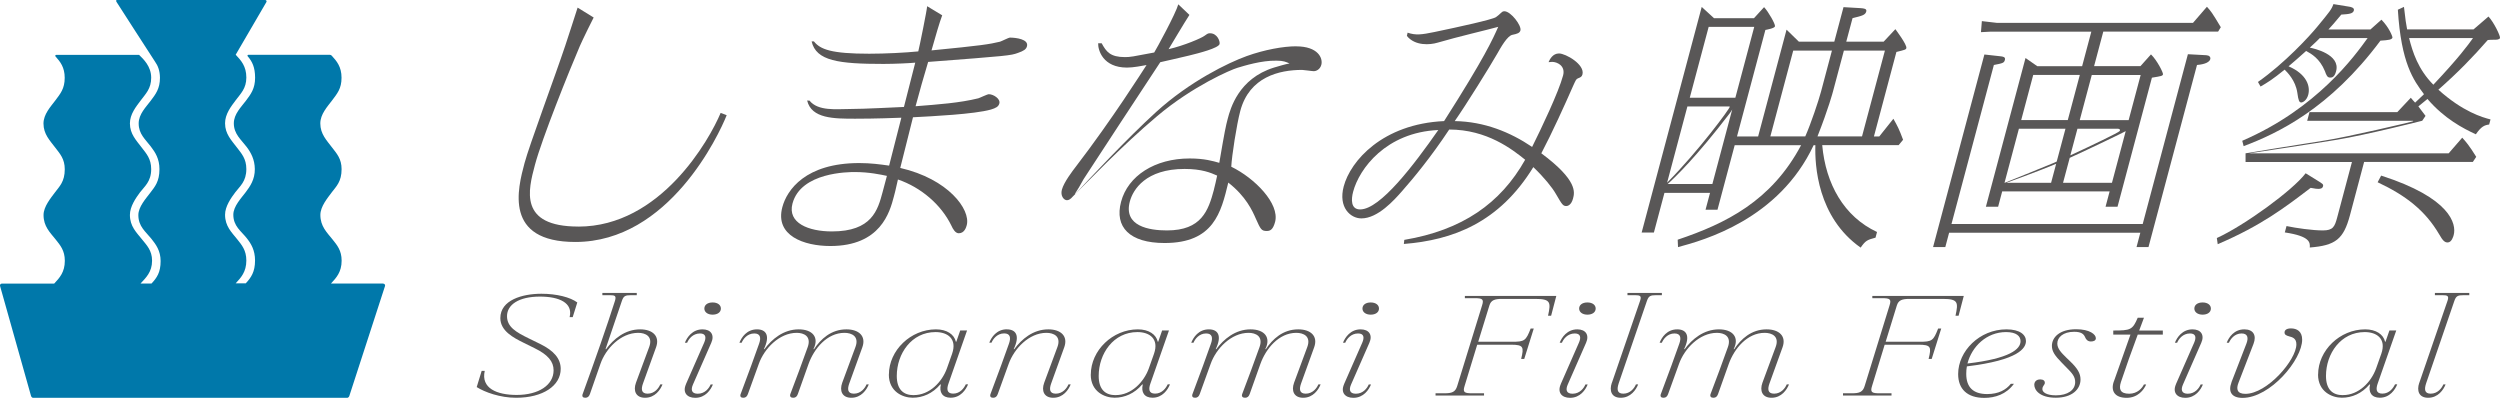 <svg width="170" height="28" viewBox="0 0 170 28" fill="none" xmlns="http://www.w3.org/2000/svg">
<g clip-path="url(#clip0_1_192)">
<path d="M32.415 26.325L32.753 25.22H32.962C32.696 26.4 33.78 26.856 35.133 26.856C36.639 26.856 37.644 26.177 37.644 25.182C37.644 24.583 37.262 24.119 36.347 23.674L35.601 23.305C34.912 22.965 34.023 22.501 34.023 21.631C34.023 20.401 35.519 19.975 36.816 19.975C37.846 19.975 38.776 20.209 39.256 20.567L38.945 21.563H38.735C38.975 20.594 38.03 20.168 36.718 20.168C35.279 20.168 34.477 20.718 34.477 21.502C34.477 22.238 35.11 22.596 35.942 23.003L36.733 23.391C37.663 23.847 38.128 24.387 38.128 25.084C38.128 26.227 36.928 27.048 35.095 27.048C34.008 27.048 32.966 26.671 32.415 26.321V26.325Z" fill="#595757"/>
<path d="M39.619 26.8C40.478 24.439 41.269 22.181 41.82 20.45C41.917 20.122 41.82 20.073 41.482 20.073H40.961V19.919H43.3V20.073H42.907C42.524 20.073 42.401 20.122 42.288 20.462L41.175 23.742H41.216C41.711 23.063 42.498 22.396 43.529 22.396C44.376 22.396 44.882 22.852 44.616 23.606L43.728 26.064C43.585 26.453 43.6 26.769 44.039 26.769C44.518 26.769 44.8 26.381 44.897 26.14H45.051C44.908 26.498 44.545 27.048 43.866 27.048C43.233 27.048 43.049 26.573 43.244 26.03L44.147 23.591C44.413 22.863 43.881 22.633 43.401 22.633C42.202 22.633 41.186 23.719 40.834 24.733L40.114 26.796C40.058 26.95 39.972 27.048 39.803 27.048C39.634 27.048 39.563 26.962 39.619 26.796V26.8Z" fill="#595757"/>
<path d="M46.64 26.132L47.881 23.305C48.034 22.958 48.008 22.675 47.6 22.675C47.105 22.675 46.824 23.063 46.726 23.305H46.572C46.715 22.946 47.078 22.396 47.772 22.396C48.349 22.396 48.604 22.784 48.364 23.316L47.123 26.143C46.97 26.49 47.011 26.773 47.45 26.773C47.944 26.773 48.225 26.385 48.323 26.143H48.477C48.334 26.502 47.971 27.052 47.277 27.052C46.7 27.052 46.404 26.675 46.644 26.132H46.64ZM48.458 20.567C48.795 20.567 49.02 20.733 49.02 20.982C49.02 21.231 48.795 21.397 48.458 21.397C48.121 21.397 47.896 21.223 47.896 20.982C47.896 20.741 48.106 20.567 48.458 20.567Z" fill="#595757"/>
<path d="M50.362 26.8C50.883 25.416 51.348 24.149 51.618 23.372C51.76 22.976 51.715 22.675 51.292 22.675C50.812 22.675 50.531 23.063 50.433 23.305H50.28C50.422 22.946 50.774 22.396 51.479 22.396C52.086 22.396 52.394 22.811 51.944 23.742H51.985C52.48 23.063 53.282 22.396 54.313 22.396C55.257 22.396 55.722 22.946 55.313 23.742H55.355C55.805 23.063 56.509 22.396 57.555 22.396C58.402 22.396 58.908 22.852 58.642 23.606L57.754 26.064C57.611 26.453 57.626 26.769 58.065 26.769C58.545 26.769 58.826 26.381 58.923 26.14H59.077C58.934 26.498 58.571 27.048 57.892 27.048C57.259 27.048 57.075 26.573 57.27 26.03L58.173 23.591C58.44 22.863 57.907 22.633 57.428 22.633C56.228 22.633 55.355 23.719 54.987 24.733L54.253 26.796C54.197 26.95 54.11 27.048 53.942 27.048C53.773 27.048 53.687 26.962 53.743 26.796C54.152 25.733 54.545 24.658 54.928 23.591C55.182 22.863 54.661 22.633 54.181 22.633C52.982 22.633 51.966 23.719 51.603 24.733L50.857 26.796C50.801 26.95 50.714 27.048 50.546 27.048C50.377 27.048 50.306 26.962 50.362 26.796V26.8Z" fill="#595757"/>
<path d="M60.445 25.472C60.445 23.828 61.925 22.396 63.646 22.396C64.392 22.396 64.887 22.743 64.999 23.237H65.029L65.295 22.471H65.76L64.504 26.061C64.362 26.449 64.377 26.766 64.815 26.766C65.295 26.766 65.561 26.377 65.674 26.136H65.828C65.685 26.494 65.322 27.045 64.643 27.045C64.081 27.045 63.852 26.668 63.98 26.143H63.938C63.417 26.762 62.739 27.045 62.064 27.045C61.389 27.045 60.441 26.637 60.441 25.469L60.445 25.472ZM62.135 26.867C63.207 26.867 64.055 25.985 64.392 25.046L64.744 24.051C65.097 23.033 64.433 22.581 63.616 22.581C61.982 22.581 60.981 24.051 60.981 25.563C60.981 26.472 61.419 26.871 62.135 26.871V26.867Z" fill="#595757"/>
<path d="M68.466 22.396C69.073 22.396 69.381 22.811 68.931 23.742H68.972C69.467 23.063 70.254 22.396 71.285 22.396C72.132 22.396 72.638 22.852 72.372 23.606L71.484 26.064C71.341 26.453 71.356 26.769 71.795 26.769C72.275 26.769 72.556 26.381 72.653 26.14H72.807C72.664 26.498 72.301 27.048 71.622 27.048C70.989 27.048 70.805 26.573 71.004 26.03L71.907 23.591C72.173 22.863 71.641 22.633 71.161 22.633C69.962 22.633 68.961 23.719 68.594 24.733L67.848 26.796C67.792 26.95 67.705 27.048 67.537 27.048C67.368 27.048 67.297 26.962 67.353 26.796C67.874 25.412 68.339 24.145 68.609 23.369C68.751 22.973 68.706 22.671 68.283 22.671C67.803 22.671 67.522 23.059 67.424 23.301H67.271C67.413 22.942 67.765 22.392 68.47 22.392L68.466 22.396Z" fill="#595757"/>
<path d="M74.175 25.472C74.175 23.828 75.656 22.396 77.376 22.396C78.122 22.396 78.617 22.743 78.729 23.237H78.759L79.025 22.471H79.49L78.234 26.061C78.092 26.449 78.107 26.766 78.545 26.766C79.025 26.766 79.291 26.377 79.404 26.136H79.558C79.415 26.494 79.052 27.045 78.373 27.045C77.811 27.045 77.582 26.668 77.71 26.143H77.668C77.147 26.762 76.469 27.045 75.794 27.045C75.12 27.045 74.171 26.637 74.171 25.469L74.175 25.472ZM75.865 26.867C76.937 26.867 77.784 25.985 78.122 25.046L78.474 24.051C78.827 23.033 78.163 22.581 77.346 22.581C75.712 22.581 74.711 24.051 74.711 25.563C74.711 26.472 75.15 26.871 75.865 26.871V26.867Z" fill="#595757"/>
<path d="M81.087 26.8C81.608 25.416 82.073 24.149 82.343 23.372C82.485 22.976 82.44 22.675 82.016 22.675C81.537 22.675 81.255 23.063 81.158 23.305H81.004C81.147 22.946 81.499 22.396 82.204 22.396C82.811 22.396 83.118 22.811 82.669 23.742H82.71C83.205 23.063 84.007 22.396 85.037 22.396C85.982 22.396 86.447 22.946 86.038 23.742H86.079C86.529 23.063 87.234 22.396 88.28 22.396C89.127 22.396 89.633 22.852 89.367 23.606L88.478 26.064C88.336 26.453 88.351 26.769 88.79 26.769C89.269 26.769 89.55 26.381 89.648 26.14H89.802C89.659 26.498 89.296 27.048 88.617 27.048C87.984 27.048 87.8 26.573 87.995 26.03L88.898 23.591C89.164 22.863 88.632 22.633 88.152 22.633C86.953 22.633 86.079 23.719 85.712 24.733L84.978 26.796C84.921 26.95 84.835 27.048 84.666 27.048C84.498 27.048 84.412 26.962 84.468 26.796C84.876 25.733 85.27 24.658 85.652 23.591C85.907 22.863 85.386 22.633 84.906 22.633C83.707 22.633 82.691 23.719 82.328 24.733L81.582 26.796C81.525 26.95 81.439 27.048 81.27 27.048C81.102 27.048 81.031 26.962 81.087 26.796V26.8Z" fill="#595757"/>
<path d="M91.391 26.132L92.632 23.305C92.785 22.958 92.759 22.675 92.35 22.675C91.856 22.675 91.575 23.063 91.477 23.305H91.323C91.466 22.946 91.829 22.396 92.523 22.396C93.1 22.396 93.355 22.784 93.115 23.316L91.874 26.143C91.721 26.49 91.762 26.773 92.201 26.773C92.695 26.773 92.976 26.385 93.074 26.143H93.228C93.085 26.502 92.722 27.052 92.028 27.052C91.451 27.052 91.155 26.675 91.395 26.132H91.391ZM93.209 20.567C93.546 20.567 93.771 20.733 93.771 20.982C93.771 21.231 93.546 21.397 93.209 21.397C92.871 21.397 92.647 21.223 92.647 20.982C92.647 20.741 92.856 20.567 93.209 20.567Z" fill="#595757"/>
<path d="M97.609 26.743H98.231C98.737 26.743 98.966 26.656 99.09 26.249L100.78 20.771C100.923 20.334 100.795 20.277 100.274 20.277H99.611V20.122H105.829L105.477 21.468H105.267C105.466 20.56 105.451 20.326 104.409 20.326H102.137C101.642 20.326 101.391 20.405 101.279 20.771L100.518 23.24H102.816C103.674 23.24 103.76 23.172 104.086 22.339H104.296L103.648 24.409H103.438C103.636 23.595 103.607 23.44 102.748 23.44H100.45L99.592 26.249C99.45 26.686 99.592 26.743 100.113 26.743H100.915V26.898H97.617V26.743H97.609Z" fill="#595757"/>
<path d="M106.125 26.132L107.366 23.305C107.52 22.958 107.493 22.675 107.085 22.675C106.59 22.675 106.309 23.063 106.212 23.305H106.058C106.2 22.946 106.564 22.396 107.257 22.396C107.835 22.396 108.089 22.784 107.85 23.316L106.609 26.143C106.455 26.49 106.496 26.773 106.935 26.773C107.43 26.773 107.711 26.385 107.808 26.143H107.962C107.82 26.502 107.456 27.052 106.763 27.052C106.185 27.052 105.889 26.675 106.129 26.132H106.125ZM107.943 20.567C108.281 20.567 108.506 20.733 108.506 20.982C108.506 21.231 108.281 21.397 107.943 21.397C107.606 21.397 107.381 21.223 107.381 20.982C107.381 20.741 107.591 20.567 107.943 20.567Z" fill="#595757"/>
<path d="M109.608 26.034L111.527 20.45C111.639 20.122 111.527 20.073 111.189 20.073H110.668V19.919H113.007V20.073H112.614C112.231 20.073 112.108 20.122 111.991 20.462L110.072 26.064C109.945 26.453 109.945 26.769 110.383 26.769C110.863 26.769 111.144 26.381 111.242 26.14H111.395C111.253 26.498 110.889 27.048 110.211 27.048C109.578 27.048 109.42 26.573 109.604 26.03L109.608 26.034Z" fill="#595757"/>
<path d="M112.936 26.8C113.457 25.416 113.922 24.149 114.192 23.372C114.334 22.976 114.289 22.675 113.866 22.675C113.386 22.675 113.105 23.063 113.007 23.305H112.854C112.996 22.946 113.348 22.396 114.053 22.396C114.66 22.396 114.968 22.811 114.518 23.742H114.559C115.054 23.063 115.856 22.396 116.887 22.396C117.831 22.396 118.296 22.946 117.888 23.742H117.929C118.379 23.063 119.083 22.396 120.129 22.396C120.976 22.396 121.482 22.852 121.216 23.606L120.328 26.064C120.185 26.453 120.2 26.769 120.639 26.769C121.119 26.769 121.4 26.381 121.497 26.14H121.651C121.508 26.498 121.145 27.048 120.466 27.048C119.833 27.048 119.649 26.573 119.844 26.03L120.747 23.591C121.014 22.863 120.481 22.633 120.002 22.633C118.802 22.633 117.929 23.719 117.561 24.733L116.827 26.796C116.771 26.95 116.684 27.048 116.516 27.048C116.347 27.048 116.261 26.962 116.317 26.796C116.726 25.733 117.119 24.658 117.501 23.591C117.756 22.863 117.235 22.633 116.756 22.633C115.556 22.633 114.54 23.719 114.177 24.733L113.431 26.796C113.375 26.95 113.288 27.048 113.12 27.048C112.951 27.048 112.88 26.962 112.936 26.796V26.8Z" fill="#595757"/>
<path d="M125.317 26.743H125.939C126.445 26.743 126.674 26.656 126.797 26.249L128.488 20.771C128.63 20.334 128.503 20.277 127.982 20.277H127.318V20.122H133.537L133.184 21.468H132.974C133.173 20.56 133.158 20.326 132.116 20.326H129.845C129.35 20.326 129.099 20.405 128.986 20.771L128.225 23.24H130.523C131.381 23.24 131.468 23.172 131.794 22.339H132.004L131.355 24.409H131.145C131.344 23.595 131.314 23.44 130.456 23.44H128.158L127.299 26.249C127.157 26.686 127.299 26.743 127.82 26.743H128.623V26.898H125.324V26.743H125.317Z" fill="#595757"/>
<path d="M133.154 25.435C133.154 23.878 134.605 22.396 136.438 22.396C137.367 22.396 137.765 22.773 137.765 23.191C137.765 23.666 137.285 24.488 133.747 24.914C133.717 25.08 133.705 25.254 133.705 25.42C133.705 26.328 134.17 26.796 135.13 26.796C135.906 26.796 136.412 26.506 136.738 26.098H136.948C136.427 26.815 135.666 27.056 134.931 27.056C133.777 27.056 133.154 26.456 133.154 25.439V25.435ZM137.397 23.199C137.397 22.86 137.116 22.581 136.412 22.581C135.085 22.581 134.084 23.568 133.788 24.718C136.678 24.379 137.397 23.742 137.397 23.199Z" fill="#595757"/>
<path d="M138.331 26.17C138.331 25.985 138.443 25.8 138.739 25.8C138.949 25.8 139.05 25.898 139.05 26.023C139.05 26.189 138.882 26.226 138.882 26.468C138.882 26.66 139.148 26.883 139.8 26.883C140.602 26.883 141.112 26.524 141.112 25.981C141.112 25.604 140.902 25.371 140.505 24.975L140.209 24.673C139.744 24.198 139.53 23.908 139.53 23.519C139.53 22.95 140.036 22.388 141.179 22.388C142.094 22.388 142.518 22.735 142.518 22.999C142.518 23.154 142.375 23.221 142.18 23.221C141.985 23.221 141.854 23.105 141.787 22.931C141.7 22.728 141.547 22.562 141.041 22.562C140.295 22.562 139.897 22.939 139.897 23.357C139.897 23.715 140.179 23.994 140.505 24.315L140.786 24.586C141.266 25.05 141.475 25.389 141.475 25.804C141.475 26.471 140.898 27.045 139.796 27.045C138.694 27.045 138.331 26.52 138.331 26.162V26.17Z" fill="#595757"/>
<path d="M143.743 25.94L144.871 22.754H143.702V22.475C144.871 22.475 145.014 22.437 145.366 21.604H145.79C145.677 21.894 145.58 22.185 145.464 22.475H147.072V22.754H145.366C144.943 23.885 144.549 25.001 144.223 25.978C144.069 26.453 144.167 26.773 144.785 26.773C145.347 26.773 145.674 26.385 145.786 26.144H145.94C145.786 26.502 145.377 27.052 144.613 27.052C143.796 27.052 143.515 26.577 143.739 25.94H143.743Z" fill="#595757"/>
<path d="M147.96 26.132L149.201 23.305C149.354 22.958 149.328 22.675 148.92 22.675C148.425 22.675 148.144 23.063 148.046 23.305H147.893C148.035 22.946 148.399 22.396 149.092 22.396C149.669 22.396 149.924 22.784 149.684 23.316L148.444 26.143C148.29 26.49 148.331 26.773 148.77 26.773C149.264 26.773 149.546 26.385 149.643 26.143H149.797C149.654 26.502 149.291 27.052 148.597 27.052C148.02 27.052 147.724 26.675 147.964 26.132H147.96ZM149.778 20.567C150.115 20.567 150.34 20.733 150.34 20.982C150.34 21.231 150.115 21.397 149.778 21.397C149.441 21.397 149.216 21.223 149.216 20.982C149.216 20.741 149.426 20.567 149.778 20.567Z" fill="#595757"/>
<path d="M151.738 25.997L152.754 23.372C152.908 22.977 152.852 22.675 152.428 22.675C151.948 22.675 151.667 23.063 151.57 23.305H151.416C151.558 22.946 151.911 22.396 152.615 22.396C153.223 22.396 153.463 22.803 153.238 23.384L152.222 26.015C152.038 26.479 152.136 26.781 152.687 26.781C154.167 26.781 156.154 24.477 156.154 23.414C156.154 23.007 155.888 22.931 155.659 22.871C155.49 22.822 155.348 22.773 155.348 22.611C155.348 22.456 155.475 22.332 155.786 22.332C156.18 22.332 156.547 22.524 156.547 23.097C156.547 24.451 154.388 27.056 152.488 27.056C151.742 27.056 151.502 26.63 151.742 26L151.738 25.997Z" fill="#595757"/>
<path d="M157.631 25.472C157.631 23.828 159.111 22.396 160.832 22.396C161.578 22.396 162.072 22.743 162.185 23.237H162.215L162.481 22.471H162.946L161.69 26.061C161.548 26.449 161.563 26.766 162.001 26.766C162.481 26.766 162.747 26.377 162.86 26.136H163.013C162.871 26.494 162.507 27.045 161.829 27.045C161.266 27.045 161.038 26.668 161.165 26.143H161.124C160.603 26.762 159.925 27.045 159.25 27.045C158.575 27.045 157.627 26.637 157.627 25.469L157.631 25.472ZM159.321 26.867C160.393 26.867 161.24 25.985 161.578 25.046L161.93 24.051C162.282 23.033 161.619 22.581 160.802 22.581C159.167 22.581 158.167 24.051 158.167 25.563C158.167 26.472 158.605 26.871 159.321 26.871V26.867Z" fill="#595757"/>
<path d="M164.512 26.034L166.432 20.45C166.544 20.122 166.432 20.073 166.094 20.073H165.573V19.919H167.912V20.073H167.519C167.136 20.073 167.013 20.122 166.896 20.462L164.977 26.064C164.85 26.453 164.85 26.769 165.288 26.769C165.768 26.769 166.049 26.381 166.147 26.14H166.3C166.158 26.498 165.794 27.048 165.116 27.048C164.483 27.048 164.325 26.573 164.509 26.03L164.512 26.034Z" fill="#595757"/>
<path d="M39.327 15.406C35.26 15.406 35.916 12.932 36.377 11.209C36.849 9.433 38.697 4.837 39.425 3.141C39.589 2.756 40.347 1.21 40.369 1.191L39.278 0.517C39.233 0.679 38.54 2.79 38.439 3.099C37.76 5.139 35.987 9.893 35.669 11.089C35.204 12.831 34.241 16.454 39.121 16.454C45.493 16.454 48.889 9.158 49.414 7.835L49.005 7.676C48.24 9.505 44.919 15.409 39.327 15.409V15.406Z" fill="#595757"/>
<path d="M68.665 2.556C68.597 2.556 68.114 2.801 68.001 2.835C67.282 3.009 66.738 3.095 63.342 3.427C63.627 2.417 63.893 1.508 64.07 1.041L63.046 0.422C63.035 0.667 62.529 3.163 62.443 3.495C61.573 3.582 60.22 3.653 59.111 3.653C56.532 3.653 55.782 3.363 55.347 2.816H55.19C55.497 4.144 57.023 4.347 60.085 4.347C60.846 4.347 61.918 4.294 62.237 4.26C62.117 4.713 61.525 7.066 61.468 7.273C60.944 7.292 58.766 7.412 57.78 7.412C56.895 7.412 55.632 7.575 55.047 6.843L54.886 6.836C55.179 8.072 56.719 8.072 58.158 8.072C58.488 8.072 59.508 8.072 61.292 8.004C61.022 9.083 60.595 10.757 60.46 11.262C59.842 11.175 59.208 11.088 58.428 11.088C54.774 11.088 53.511 12.917 53.2 14.082C52.678 16.031 54.676 16.729 56.461 16.729C59.886 16.729 60.501 14.429 60.782 13.37C60.853 13.109 60.88 13.004 61.06 12.205C62.63 12.744 63.998 13.912 64.692 15.338C64.8 15.583 64.969 15.862 65.194 15.862C65.591 15.862 65.704 15.443 65.741 15.304C66.007 14.241 64.482 12.171 61.217 11.42C61.348 10.934 61.941 8.513 62.083 7.974C63.384 7.906 66.258 7.767 67.379 7.45C67.72 7.345 67.897 7.258 67.957 7.032C68.039 6.719 67.552 6.406 67.241 6.406C67.136 6.406 66.641 6.651 66.525 6.685C65.265 6.998 63.8 7.103 62.259 7.224C62.525 6.232 62.814 5.203 63.114 4.211C68.59 3.793 68.717 3.778 69.212 3.601C69.613 3.461 69.778 3.356 69.834 3.148C69.966 2.662 69.073 2.556 68.657 2.556H68.665ZM60.018 13.057C59.688 14.293 59.287 15.737 56.569 15.737C54.976 15.737 53.537 15.164 53.889 13.841C54.459 11.699 57.716 11.699 58.129 11.699C59.099 11.699 59.901 11.873 60.31 11.96L60.018 13.057Z" fill="#595757"/>
<path d="M88.141 3.148C87.275 3.148 86.004 3.374 84.779 3.812C83.512 4.268 80.907 5.535 78.62 7.612C76.683 9.373 73.95 12.291 73.17 13.136C73.144 13.162 73.133 13.17 73.125 13.177C73.114 13.189 73.103 13.192 73.099 13.189C73.092 13.181 73.095 13.181 73.114 13.151C73.268 12.925 73.448 12.612 73.68 12.19C73.804 11.982 78.204 5.275 78.898 4.23C79.175 4.162 80.536 3.865 80.854 3.778C81.503 3.62 82.86 3.273 82.931 2.994C82.976 2.82 82.781 2.262 82.279 2.262C82.159 2.262 82.118 2.281 81.926 2.421C81.705 2.594 80.517 3.099 79.464 3.344C79.528 3.239 80.585 1.463 80.881 1.014L80.124 0.294C79.955 0.92 78.632 3.344 78.486 3.57C77.027 3.849 76.862 3.883 76.499 3.883C75.494 3.883 75.228 3.518 74.913 2.941H74.674C74.659 3.405 74.992 4.596 76.638 4.596C77.069 4.596 77.676 4.475 77.965 4.423C77.702 4.822 75.663 8.061 73.167 11.319C72.953 11.598 72.346 12.382 72.207 12.902C72.095 13.321 72.346 13.615 72.552 13.615C72.679 13.615 72.799 13.539 72.945 13.37C73.939 12.389 76.251 9.946 78.688 7.895C81.121 5.844 83.711 4.739 84.145 4.611C84.614 4.472 85.768 4.106 86.803 4.125C87.272 4.125 87.455 4.211 87.688 4.317C87.436 4.351 86.927 4.509 86.627 4.596C84.213 5.346 83.666 7.401 83.489 8.061C83.355 8.566 83.279 8.913 82.912 11.073C82.496 10.953 81.9 10.776 80.896 10.776C78.523 10.776 76.701 11.96 76.233 13.72C75.772 15.443 76.817 16.525 79.19 16.525C82.53 16.525 83.032 14.452 83.523 12.416C84.726 13.354 85.161 14.331 85.397 14.87C85.723 15.602 85.78 15.707 86.143 15.707C86.387 15.707 86.57 15.602 86.709 15.081C87.02 13.845 85.334 12.122 83.726 11.337C83.763 10.606 84.089 8.483 84.34 7.541C84.959 5.226 86.987 4.754 88.546 4.754C88.666 4.754 89.217 4.841 89.352 4.841C89.457 4.841 89.757 4.754 89.85 4.408C89.97 3.955 89.629 3.152 88.141 3.152V3.148ZM82.552 12.883C82.166 14.327 81.705 15.669 79.351 15.669C78.156 15.669 76.379 15.39 76.829 13.701C77.046 12.883 77.919 11.488 80.551 11.488C81.728 11.488 82.335 11.748 82.766 11.941C82.68 12.325 82.642 12.533 82.549 12.88L82.552 12.883Z" fill="#595757"/>
<path d="M106.013 3.635C105.582 3.635 105.387 4.034 105.301 4.227C105.334 4.227 105.477 4.208 105.548 4.208C105.878 4.208 106.466 4.468 106.29 5.131C105.99 6.263 104.776 8.808 104.184 9.991C102.688 8.981 100.938 8.268 98.921 8.234C99.645 7.209 101.313 4.524 101.8 3.672C102.058 3.22 102.493 2.436 102.842 2.368C103.172 2.3 103.34 2.247 103.389 2.07C103.479 1.738 102.733 0.765 102.298 0.765C102.178 0.765 102.13 0.818 102.036 0.905C101.965 0.973 101.83 1.097 101.725 1.165C101.466 1.335 99.18 1.836 97.553 2.175C96.661 2.36 96.267 2.409 95.716 2.221L95.668 2.443C96.226 3.137 97.246 3.054 97.748 2.903C99.165 2.488 101.091 2.044 101.879 1.825C101.526 2.624 100.964 3.899 98.198 8.234C94.011 8.427 91.829 10.949 91.372 12.676C90.993 14.105 91.829 14.851 92.575 14.851C93.7 14.851 94.813 13.596 95.334 13.004C96.102 12.133 97.302 10.689 98.546 8.808C101.125 8.808 102.842 10.165 103.711 10.862C102.036 13.841 99.423 15.651 95.492 16.311L95.462 16.59C98.771 16.326 101.939 15.161 104.266 11.364C104.997 12.061 105.556 12.755 105.803 13.192C106.23 13.924 106.279 14.011 106.519 14.011C106.586 14.011 106.845 13.958 106.965 13.505C107.077 13.087 107.295 12.269 104.81 10.425C105.544 9.034 106.429 7.081 106.954 5.882C107.16 5.429 107.175 5.377 107.31 5.324C107.486 5.256 107.561 5.218 107.606 5.064C107.786 4.385 106.463 3.635 106.013 3.635ZM92.489 14.241C91.848 14.241 91.874 13.562 92.013 13.038C92.429 11.469 94.251 9 97.804 8.841C96.151 11.209 93.857 14.241 92.489 14.241Z" fill="#595757"/>
<path d="M128.09 2.835H125.545L125.973 1.233C126.621 1.075 126.842 1.025 126.906 0.78C126.958 0.588 126.737 0.573 126.535 0.554L125.358 0.486L124.732 2.835H122.325L121.486 2.017L119.552 9.279H118.116L120.046 2.036C120.136 2.017 120.661 1.93 120.699 1.791C120.736 1.651 120.253 0.799 119.957 0.486L119.271 1.237H116.553L115.717 0.471L111.632 15.813H112.464L113.183 13.113H116.283L115.976 14.263H116.789L117.959 9.874H122.475C120.459 13.671 117.351 15.202 114.083 16.299L114.105 16.804C115.86 16.333 120.961 14.923 123.326 9.874H123.446C123.401 11.217 123.581 14.768 126.524 16.838C126.861 16.352 126.973 16.314 127.536 16.16L127.637 15.775C125.388 14.731 124.147 12.502 123.911 9.871H129.106L129.41 9.505C129.136 8.774 129.046 8.6 128.75 8.076L127.79 9.279H127.427L128.956 3.533C129.53 3.393 129.605 3.374 129.631 3.273C129.691 3.046 128.907 2.017 128.885 1.983L128.087 2.835H128.09ZM117.61 7.239C117.61 7.239 117.618 7.254 117.621 7.265C117.663 7.337 115.515 10.255 113.363 12.423L114.743 7.239H117.606H117.61ZM116.441 12.514H113.401C113.847 12.114 115.335 10.7 117.618 7.71C117.681 7.627 117.738 7.533 117.79 7.446L116.441 12.514ZM114.904 6.647L116.19 1.825H119.289L118.004 6.647H114.904ZM122.757 9.275H120.384L121.939 3.442H124.571L123.825 6.247C123.656 6.873 123.15 8.389 122.757 9.279V9.275ZM126.617 9.275H123.589C124.338 7.379 124.638 6.244 124.646 6.21L125.384 3.442H128.173L126.617 9.275Z" fill="#595757"/>
<path d="M142.21 2.153L141.584 4.502H138.537L137.735 3.944L135.04 14.06H135.872L136.149 13.015H143.455L143.177 14.06H143.991L146.33 5.282C146.982 5.177 147.053 5.162 147.083 5.056C147.109 4.95 146.682 4.098 146.266 3.699L145.55 4.498H142.398L143.024 2.149H150.831L151.015 1.851C150.404 0.826 150.336 0.754 150.07 0.46L149.122 1.557H135.808L134.766 1.436L134.706 2.187L135.355 2.153H142.21ZM138.259 5.097H141.427L140.61 8.163H137.442L138.259 5.097ZM144.141 8.909C144.084 9.007 142.139 9.939 140.782 10.565L141.266 8.755H144.032C144.032 8.755 144.219 8.774 144.141 8.909ZM137.285 8.755H140.452L139.856 10.987C139.77 11.024 139.699 11.058 139.643 11.081C138.99 11.36 136.951 12.174 136.318 12.431H136.307L137.285 8.755ZM136.43 12.431C137.004 12.223 138.623 11.639 139.819 11.138L139.474 12.431H136.43ZM143.612 12.431H140.287L140.741 10.734C142.131 10.101 144.399 9.007 144.549 8.917L143.612 12.435V12.431ZM145.565 5.101L144.748 8.167H141.423L142.24 5.101H145.565Z" fill="#595757"/>
<path d="M150.04 3.755L148.777 3.687L145.704 15.232H132.701L135.583 4.419C136.205 4.298 136.277 4.279 136.333 4.072C136.389 3.865 136.187 3.846 136.033 3.827L134.938 3.706L131.449 16.801H132.281L132.54 15.824H145.542L145.284 16.801H146.097L149.396 4.419C149.609 4.4 150.217 4.332 150.299 4.019C150.34 3.861 150.194 3.759 150.04 3.759V3.755Z" fill="#595757"/>
<path d="M157.743 2.59H160.997C160.12 3.808 157.556 7.379 152.473 9.573L152.567 9.939C154.876 9.068 158.422 7.397 161.87 2.764C162.432 2.73 162.65 2.696 162.687 2.556C162.702 2.503 162.47 1.878 161.937 1.338L161.192 2.002H158.335C158.579 1.742 158.729 1.568 159.209 0.992C159.718 0.958 160.003 0.939 160.063 0.713C160.116 0.52 159.85 0.468 159.733 0.452L158.673 0.279C158.541 0.645 158.44 0.765 157.593 1.795C157.053 2.458 155.352 4.302 153.541 5.573L153.717 5.885C154.145 5.64 154.52 5.414 155.355 4.736C155.547 4.928 156.094 5.467 156.218 6.304C156.292 6.862 156.352 6.968 156.491 6.968C156.577 6.968 156.851 6.847 156.96 6.444C157.11 5.885 156.881 5.052 155.622 4.509C155.933 4.249 156.292 3.936 156.817 3.465C157.166 3.657 157.739 3.97 158.095 4.841C158.193 5.12 158.257 5.275 158.448 5.275C158.553 5.275 158.744 5.275 158.856 4.841C159.164 3.691 157.331 3.291 157.068 3.239C157.503 2.839 157.552 2.786 157.743 2.594V2.59Z" fill="#595757"/>
<path d="M161.919 11.941L161.679 12.393C163.602 13.298 164.906 14.308 165.862 15.93C166.098 16.348 166.233 16.488 166.439 16.488C166.716 16.488 166.829 16.069 166.851 15.982C167.05 15.232 166.642 13.456 161.919 11.941Z" fill="#595757"/>
<path d="M157.623 12.845C157.762 12.845 157.923 12.827 157.964 12.672C158.002 12.533 157.942 12.499 157.631 12.306L156.784 11.782C155.903 12.947 152.615 15.334 150.745 16.186L150.805 16.605C153.774 15.334 155.363 14.116 157.125 12.774C157.488 12.842 157.541 12.842 157.627 12.842L157.623 12.845Z" fill="#595757"/>
<path d="M169.213 1.127L168.201 1.998H163.684C163.617 1.667 163.568 1.335 163.47 0.468L163.054 0.66C163.279 4.298 164.115 5.448 164.831 6.406C164.694 6.534 164.493 6.725 164.228 6.979C164.078 6.821 164.04 6.772 163.935 6.647L163.017 7.624H157.046L156.888 8.216H164.081C164.081 8.216 164.134 8.223 164.059 8.257C163.984 8.291 159.546 9.335 158.088 9.554C156.562 9.784 152.698 10.425 152.698 10.425V11.017H159.932L158.931 14.78C158.759 15.425 158.643 15.669 157.949 15.669C157.256 15.669 156.139 15.511 155.483 15.372L155.367 15.805C157.113 16.065 157.087 16.503 157.065 16.831C158.815 16.691 159.359 16.273 159.797 14.636L160.76 11.013H168.152L168.384 10.666C167.912 9.901 167.687 9.641 167.432 9.362L166.51 10.425H152.949C153.841 10.293 157.166 9.792 158.924 9.501C160.963 9.162 164.711 8.212 164.711 8.212L164.936 7.88C164.771 7.654 164.745 7.62 164.449 7.235C164.647 7.077 164.689 7.043 165.067 6.73C166.218 8.072 167.492 8.732 168.358 9.132C168.726 8.593 168.958 8.506 169.262 8.468L169.355 8.121C168.804 7.982 167.47 7.597 165.809 6.1C167.189 4.883 168.148 3.887 169.168 2.722C169.295 2.703 169.449 2.703 169.621 2.703C169.741 2.703 169.966 2.703 170 2.583C170.034 2.462 169.603 1.538 169.213 1.12V1.127ZM165.468 5.761C164.43 4.717 164.055 3.533 163.819 2.59H168.163C167.83 3.062 167.178 3.948 165.468 5.761Z" fill="#595757"/>
<path d="M26.065 19.278H22.508C22.868 18.889 23.231 18.501 23.231 17.724C23.231 17.027 22.917 16.665 22.617 16.288C22.231 15.805 21.785 15.394 21.785 14.614C21.785 14.044 22.276 13.46 22.568 13.068C22.864 12.676 23.228 12.352 23.228 11.503C23.228 10.794 22.894 10.44 22.598 10.052C22.219 9.55 21.781 9.117 21.781 8.393C21.781 7.763 22.268 7.247 22.59 6.817C22.924 6.368 23.228 6.029 23.224 5.282C23.224 4.543 22.898 4.155 22.557 3.785C22.523 3.748 22.474 3.725 22.422 3.725H16.889C16.837 3.725 16.807 3.789 16.844 3.827C17.152 4.185 17.343 4.57 17.347 5.278C17.347 6.025 17.058 6.402 16.724 6.847C16.402 7.277 15.9 7.756 15.9 8.385C15.9 9.109 16.395 9.494 16.773 9.991C17.069 10.38 17.32 10.855 17.328 11.492C17.335 12.208 17.002 12.68 16.706 13.072C16.413 13.464 15.866 14.029 15.866 14.599C15.866 15.379 16.391 15.707 16.777 16.194C17.077 16.571 17.343 17.015 17.343 17.713C17.343 18.49 17.073 18.878 16.713 19.266H16.027C16.387 18.878 16.751 18.49 16.751 17.713C16.751 17.015 16.436 16.654 16.136 16.277C15.75 15.794 15.304 15.383 15.304 14.602C15.304 14.033 15.716 13.449 16.012 13.06C16.308 12.668 16.751 12.344 16.751 11.496C16.751 10.787 16.417 10.432 16.121 10.044C15.742 9.543 15.304 9.109 15.304 8.385C15.304 7.756 15.709 7.243 16.031 6.813C16.365 6.364 16.751 6.017 16.751 5.275C16.751 4.498 16.391 4.11 16.027 3.721L18.115 0.14C18.152 0.079 18.108 0 18.036 0H8.01C7.961 0 7.916 0 7.901 0.026C7.886 0.053 7.901 0.098 7.931 0.143C7.931 0.143 10.424 4.023 10.54 4.189C10.735 4.464 10.873 4.8 10.877 5.286C10.877 6.033 10.585 6.402 10.251 6.847C9.929 7.277 9.43 7.763 9.43 8.393C9.43 9.117 9.88 9.467 10.259 9.969C10.555 10.357 10.843 10.794 10.843 11.503C10.843 12.352 10.525 12.702 10.229 13.094C9.936 13.486 9.408 14.056 9.408 14.625C9.408 15.406 9.91 15.756 10.296 16.239C10.596 16.616 10.922 17.049 10.922 17.751C10.922 18.527 10.667 18.889 10.304 19.278H9.558C9.918 18.889 10.341 18.501 10.341 17.724C10.341 17.027 9.966 16.665 9.666 16.288C9.28 15.805 8.834 15.394 8.834 14.614C8.834 14.044 9.232 13.468 9.524 13.075C9.82 12.683 10.281 12.352 10.281 11.503C10.281 10.794 9.947 10.44 9.651 10.052C9.273 9.55 8.834 9.117 8.834 8.393C8.834 7.763 9.25 7.254 9.573 6.824C9.906 6.376 10.281 6.029 10.281 5.286C10.281 4.509 9.749 4.015 9.46 3.733H3.819C3.767 3.733 3.737 3.797 3.774 3.838C4.1 4.196 4.4 4.581 4.4 5.29C4.4 6.036 4.1 6.376 3.767 6.824C3.444 7.254 2.957 7.771 2.957 8.4C2.957 9.124 3.395 9.558 3.774 10.059C4.07 10.448 4.404 10.802 4.404 11.511C4.404 12.359 4.036 12.683 3.744 13.075C3.452 13.468 2.961 14.052 2.961 14.621C2.961 15.402 3.407 15.809 3.793 16.295C4.093 16.672 4.408 17.034 4.408 17.732C4.408 18.509 4.048 18.897 3.684 19.285H0.123C0.041 19.285 -0.019 19.364 0.003 19.444L2.11 26.924C2.132 27.003 2.204 27.06 2.29 27.06H23.576C23.655 27.06 23.726 27.007 23.752 26.931L26.181 19.451C26.208 19.372 26.148 19.289 26.065 19.289V19.278Z" fill="#0078AA"/>
</g>
<defs>
<clipPath id="clip0_1_192">
<rect width="170" height="27.052" fill="white"/>
</clipPath>
</defs>
</svg>

